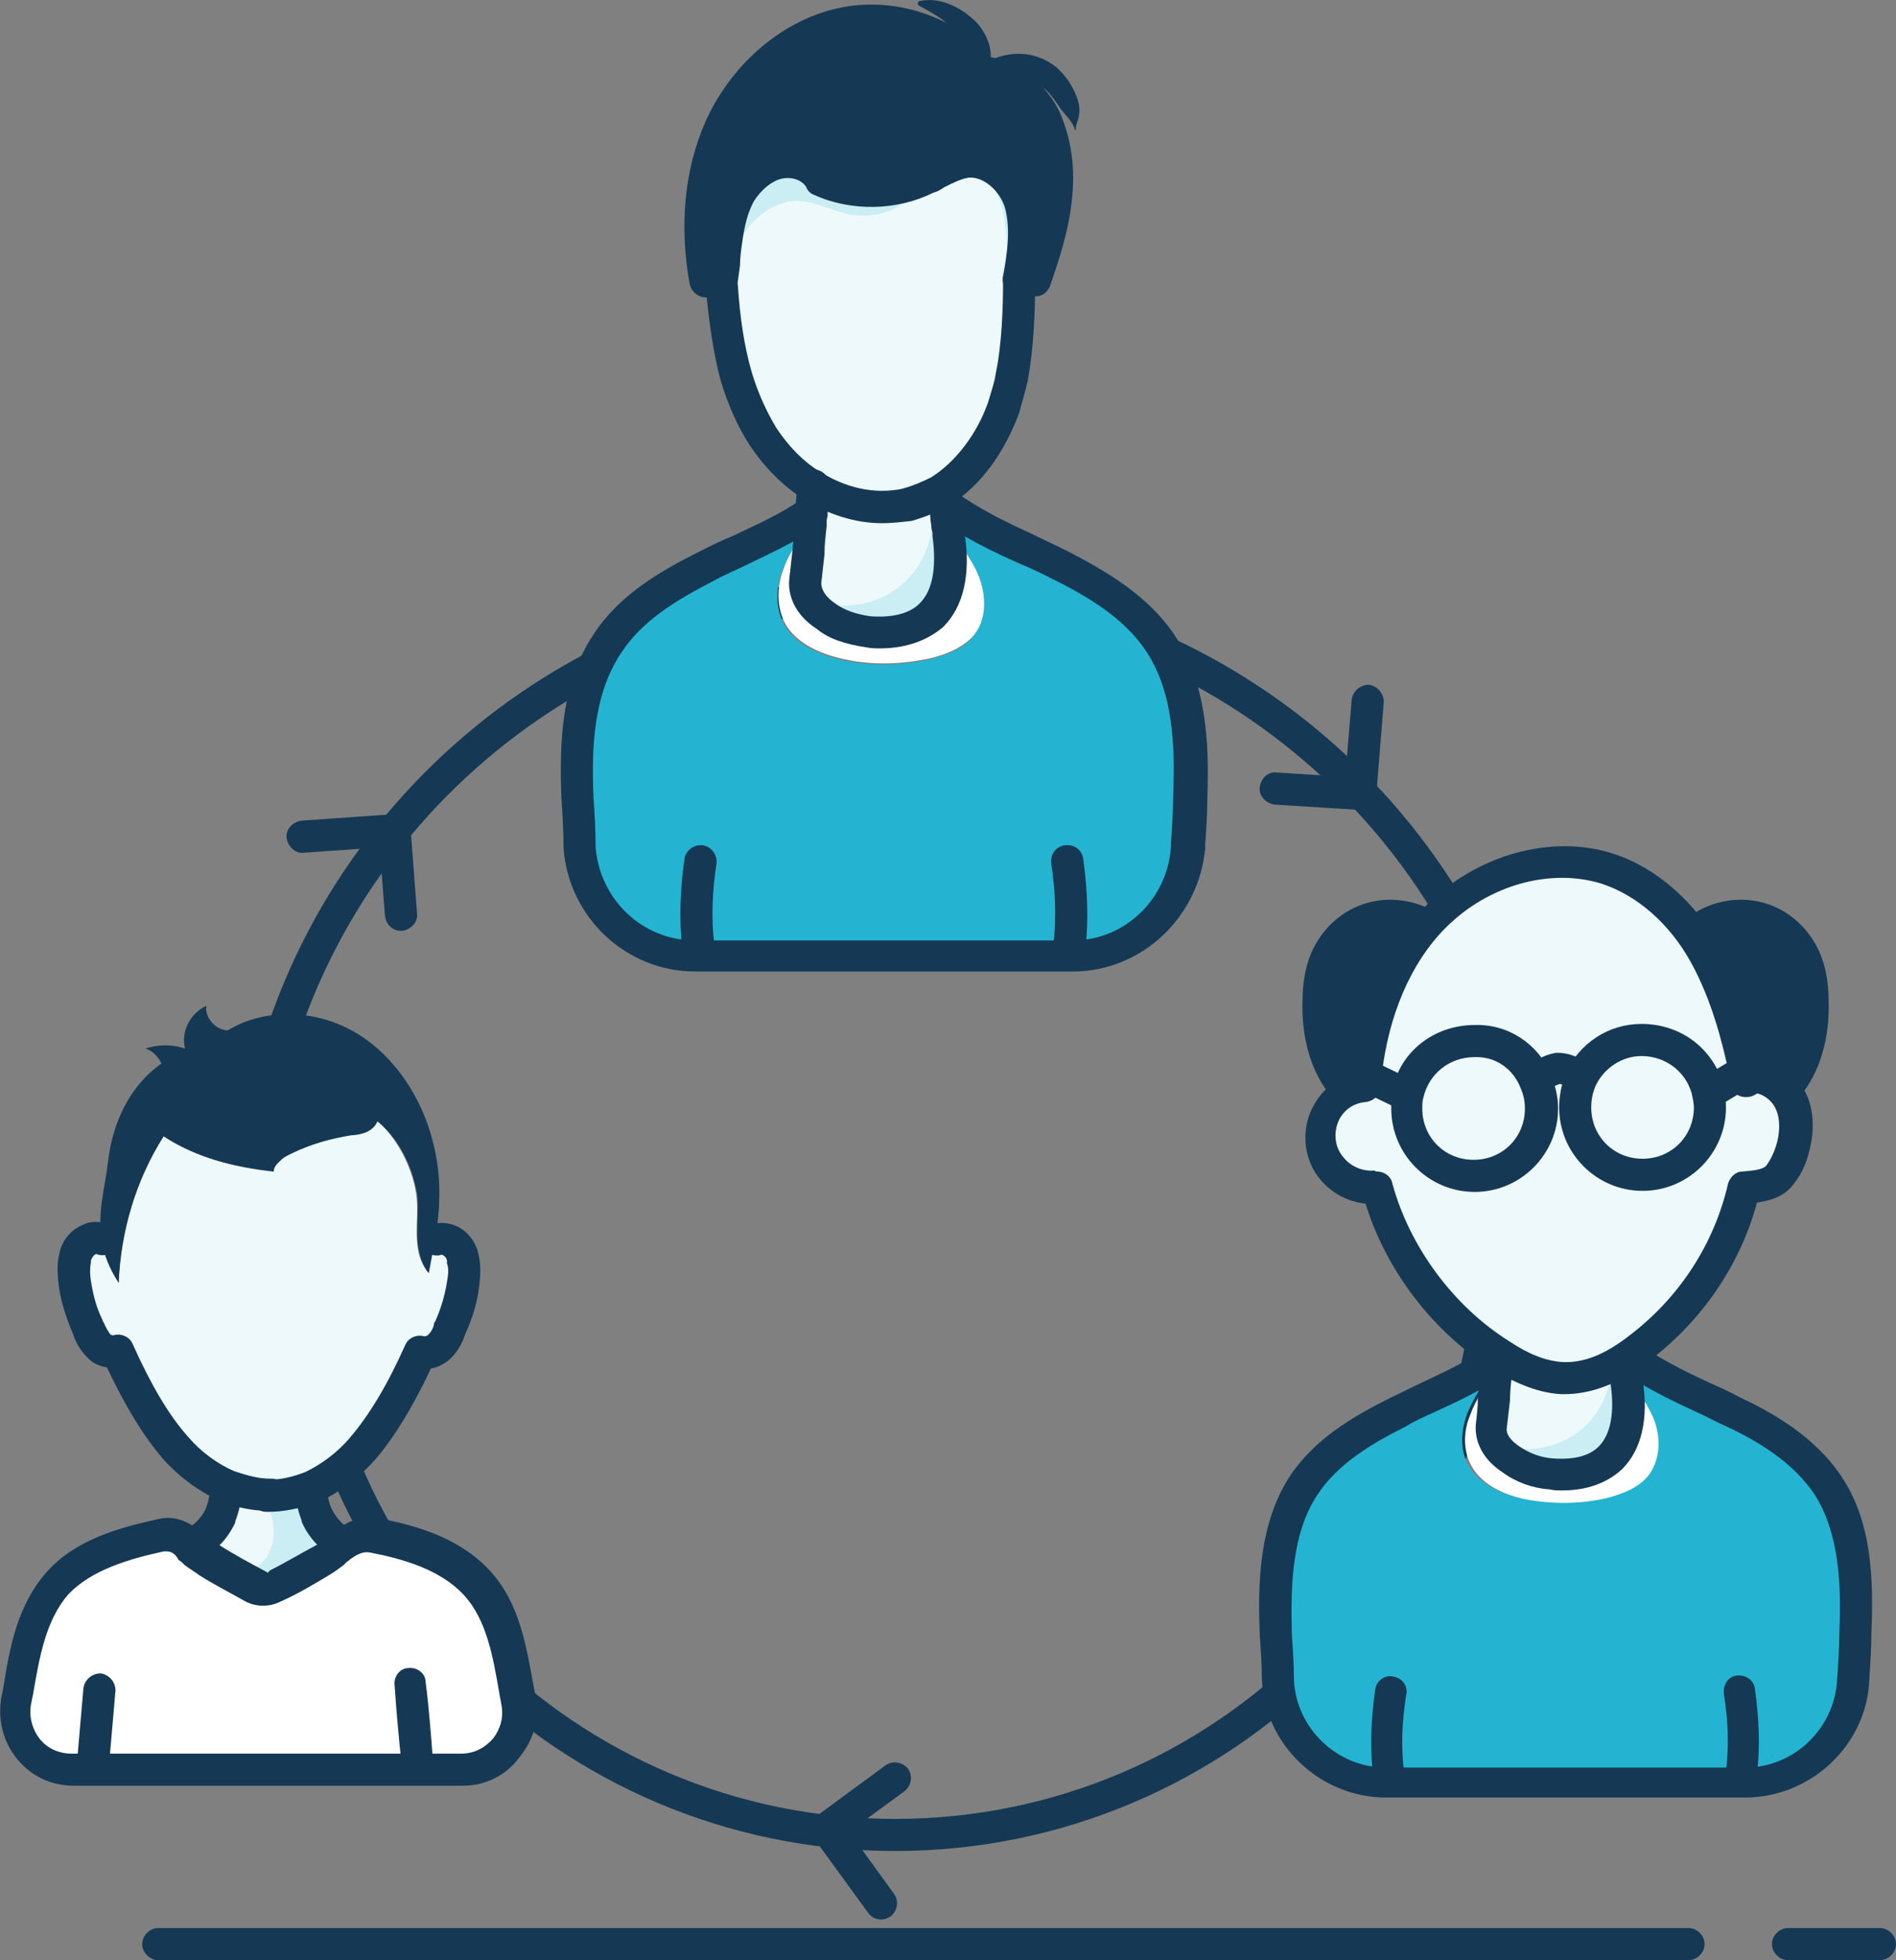 <?xml version="1.0" encoding="utf-8"?>
<!-- Generator: Adobe Illustrator 24.2.3, SVG Export Plug-In . SVG Version: 6.00 Build 0)  -->
<svg version="1.1" id="Layer_1" xmlns="http://www.w3.org/2000/svg" xmlns:xlink="http://www.w3.org/1999/xlink" x="0px" y="0px"
	 viewBox="0 0 177.3 183.2" style="enable-background:new 0 0 177.3 183.2;" xml:space="preserve">
<rect x="0" y="0" width="177.3" height="183.2" fill="#808080" stroke="none"/>
<style type="text/css">
	.st0{fill:#153954;}
	.st1{fill:#EDF9FB;}
	.st2{fill:#CBEDF4;}
	.st3{fill:#FFFFFF;}
	.st4{fill:#24B4D1;}
</style>
<g>
	<g>
		<path class="st0" d="M175.8,183.2h-8.6c-0.8,0-1.5-0.7-1.5-1.5s0.7-1.5,1.5-1.5h8.6c0.8,0,1.5,0.7,1.5,1.5
			S176.6,183.2,175.8,183.2z"/>
	</g>
	<g>
		<path class="st0" d="M157.9,183.2H14.8c-0.8,0-1.5-0.7-1.5-1.5s0.7-1.5,1.5-1.5h143.1c0.8,0,1.5,0.7,1.5,1.5
			S158.7,183.2,157.9,183.2z"/>
	</g>
	<g>
		<path class="st0" d="M83.7,173c-31.5,0-57.2-25.7-57.2-57.2c0-0.8,0.7-1.5,1.5-1.5s1.5,0.7,1.5,1.5c0,29.9,24.3,54.2,54.2,54.2
			c29.9,0,54.2-24.3,54.2-54.2c0-0.8,0.7-1.5,1.5-1.5s1.5,0.7,1.5,1.5C140.9,147.3,115.2,173,83.7,173z"/>
	</g>
	<g>
		<path class="st0" d="M24.5,105.3c-0.1,0-0.2,0-0.3,0c-0.8-0.2-1.3-1-1.2-1.8c5.7-28.7,31.2-49.6,60.7-49.6
			c29.3,0,54.7,20.8,60.6,49.4c0.2,0.8-0.4,1.6-1.2,1.8c-0.8,0.2-1.6-0.4-1.8-1.2c-5.5-27.2-29.8-47-57.6-47
			c-28,0-52.3,19.8-57.7,47.2C25.8,104.8,25.2,105.3,24.5,105.3z"/>
	</g>
	<g>
		<g>
			<path class="st0" d="M21.8,122.3c-0.3,0-0.7-0.1-1-0.3c-0.6-0.5-0.7-1.5-0.2-2.1l6.2-7.5c0.5-0.6,1.5-0.7,2.1-0.2
				c0.6,0.5,0.7,1.5,0.2,2.1l-6.2,7.5C22.6,122.1,22.2,122.3,21.8,122.3z"/>
		</g>
		<g>
			<path class="st0" d="M34.1,122.3c-0.4,0-0.9-0.2-1.2-0.6l-6.1-7.5c-0.5-0.6-0.4-1.6,0.2-2.1c0.6-0.5,1.6-0.4,2.1,0.2l6.1,7.5
				c0.5,0.6,0.4,1.6-0.2,2.1C34.8,122.2,34.4,122.3,34.1,122.3z"/>
		</g>
	</g>
	<g>
		<path class="st1" d="M29.1,139.1c0,0.9,0.2,1.7,0.5,2.5c0.5,1.1,1.3,2,2.3,2.6l0.2,0.3c-0.6,0.4-1.1,0.9-1.8,1.3
			c-1.7,1.1-3.5,2.1-5.3,2.9c-1.8-0.9-3.6-1.8-5.3-2.9c-0.7-0.4-1.3-1-1.9-1.4v-0.1c1.1-0.6,2-1.6,2.6-2.7c0.4-0.8,0.5-1.6,0.5-2.5
			l0.1-0.2c1.3,0.5,2.6,0.8,3.9,0.8c1.4,0,2.7-0.3,3.9-0.8L29.1,139.1z"/>
		<path class="st2" d="M24.6,139.4c0.5,1.2,1,2.5,1,3.8s-0.6,2.7-1.7,3.3s-2.9,0.1-3.2-1.2c1.5,1.5,3.4,2.5,5.5,3
			c1.4-1.7,3.6-2.8,5.7-3.6c-1.4-0.8-2.4-2.3-2.6-3.9c-0.1-0.6-0.2-1.4-0.7-1.6c-0.3-0.1-0.7,0-1,0.1
			C26.4,139.7,25.4,140.1,24.6,139.4z"/>
		<path class="st3" d="M43.3,165.4H6.8c-3.3,0-5.8-3-5.2-6.2c0.7-4,1.2-8.1,3.8-11.1c2.4-2.7,6.1-3.8,9.6-4.5
			c1.2-0.2,2.1,0.2,2.9,0.8c0.6,0.4,1.2,0.9,1.9,1.4c1.7,1.1,3.5,2.1,5.3,2.9c1.8-0.9,3.6-1.8,5.3-2.9c0.6-0.4,1.2-0.9,1.8-1.3
			c0.9-0.7,1.8-1.1,3-0.9c3.4,0.7,7.2,1.8,9.6,4.5c2.7,3,3.1,7.1,3.8,11.1C49.2,162.4,46.6,165.4,43.3,165.4z"/>
		<path class="st1" d="M8.2,115.9c0.4-0.2,0.9-0.2,1.3,0c0.2,1.3,0.7,2.6,1.6,4c0.1-4.8,1.6-9.6,4.2-13.7c3,2,6.6,2.9,10.2,3.2
			c0-0.5,0.3-0.7,0.7-1.1c0.3-0.3,0.8-0.5,1.2-0.7c1.7-0.8,3.5-1.3,5.4-1.6c0.5-0.1,1-0.1,1.4-0.3c0.5-0.2,0.9-0.5,1-1
			c1.9,1.6,3.3,4.3,3.7,6.8c0.4,2.5-0.6,5.2,1.1,7.4c0.2-1.1,0.5-2.1,0.6-3.2c0.4-0.1,0.8-0.1,1.2,0.1c0.7,0.3,1.2,1,1.3,1.8
			c0.2,0.8,0.1,1.6,0,2.3c-0.2,1.4-0.6,2.8-1.2,4.1c-0.2,0.6-0.5,1.2-1,1.7s-1.2,0.7-1.8,0.5c-1.4,3.1-3.2,6.5-5.4,9.1
			c-1.3,1.5-3,2.8-4.8,3.6c-1.3,0.5-2.6,0.8-3.9,0.8c-1.4,0-2.7-0.3-3.9-0.8c-1.8-0.8-3.5-2.1-4.8-3.6c-2.3-2.6-4-5.9-5.4-9.1
			c-0.6,0.2-1.3-0.1-1.8-0.5c-0.5-0.5-0.8-1.1-1-1.7c-0.5-1.3-0.9-2.7-1.2-4.1c-0.1-0.8-0.2-1.6,0-2.3C7,116.9,7.5,116.2,8.2,115.9z
			"/>
		<path class="st0" d="M15.3,106.2c-2.6,4.1-4,8.9-4.2,13.7c-0.9-1.4-1.4-2.7-1.6-4c-0.4-2.6,0.3-4.8,0.6-7.3c0.4-3.6,2-7.1,5-9.2
			c-0.3-0.6-0.8-1.2-1.5-1.4c1.2-0.4,2.5-0.4,3.7,0c-0.4-1.6,0.5-3.3,2-4c-0.2,1.1,0.9,2.3,2,2.3c3.6-2.2,8.5-1.9,12.1,0.3
			c3.6,2.2,6.1,6.1,7.1,10.2c0.8,3.1,0.7,6,0.2,9c-0.2,1-0.4,2.1-0.6,3.2c-1.7-2.2-0.8-5-1.1-7.4c-0.4-2.5-1.7-5.2-3.7-6.8
			c-0.2,0.5-0.6,0.8-1,1c-0.5,0.2-1,0.3-1.4,0.3c-1.9,0.3-3.7,0.8-5.4,1.6c-0.4,0.2-0.9,0.4-1.2,0.7c-0.3,0.3-0.7,0.6-0.7,1.1
			C21.9,109.1,18.4,108.2,15.3,106.2z"/>
		<g>
			<g>
				<path class="st0" d="M25.2,141.2H25c-1.4,0-2.9-0.3-4.4-0.9c-2-0.9-3.9-2.3-5.4-4c-1.8-2.1-3.5-4.9-5.2-8.5
					c-0.7-0.1-1.4-0.4-1.9-1c-0.6-0.6-1-1.3-1.3-2.2c-0.6-1.4-1.1-2.9-1.3-4.4c-0.1-0.9-0.2-1.8,0-2.8c0.2-1.3,1-2.4,2.2-2.9
					c0.7-0.4,1.7-0.4,2.6,0c0.7,0.4,1,1.3,0.7,2c-0.4,0.7-1.3,1-2,0.7c-0.3,0.1-0.4,0.4-0.5,0.6c0,0.1,0,0.1,0,0.2
					c-0.1,0.5-0.1,1.1,0,1.7c0.2,1.3,0.5,2.5,1.1,3.7c0,0.1,0,0.1,0.1,0.2c0.2,0.5,0.4,0.8,0.6,1.1c0.1,0.1,0.2,0.1,0.3,0.1
					c0.7-0.2,1.5,0.1,1.8,0.8c1.7,3.8,3.4,6.7,5.2,8.7c1.2,1.4,2.7,2.5,4.3,3.2c1.2,0.4,2.3,0.7,3.3,0.7h0.2c0.8,0,1.5,0.7,1.5,1.5
					S26,141.2,25.2,141.2z"/>
			</g>
			<g>
				<path class="st0" d="M17.9,145.8c-0.6,0-1.1-0.3-1.3-0.8c-0.4-0.7-0.1-1.6,0.7-2c0.8-0.4,1.5-1.1,1.9-1.9
					c0.3-0.7,0.4-1.3,0.4-1.9c0-0.8,0.7-1.5,1.5-1.5s1.5,0.7,1.5,1.5c0,1-0.2,1.9-0.6,3c0,0,0,0.1,0,0.1c-0.7,1.5-1.8,2.7-3.3,3.4
					C18.3,145.7,18.1,145.8,17.9,145.8z"/>
			</g>
			<g>
				<path class="st0" d="M43.3,166.9H6.9c-2.1,0-4-0.9-5.3-2.5c-1.3-1.6-1.8-3.6-1.5-5.6l0.2-1c0.6-3.8,1.3-7.7,4-10.8
					c2.7-3.1,6.8-4.2,10.4-5c1.8-0.5,3.2,0.5,4,1c0.3,0.2,0.6,0.4,0.9,0.7c0.3,0.3,0.6,0.5,0.9,0.7c1.4,0.9,2.9,1.7,4.4,2.5
					c0.1,0.1,0.2,0.1,0.2,0c0,0,0.1,0,0.1-0.1c1.4-0.7,2.9-1.6,4.4-2.4c0.3-0.2,0.6-0.4,0.9-0.7c0.3-0.2,0.5-0.4,0.8-0.6
					c0.9-0.7,2.2-1.5,4.1-1.2c3.7,0.7,7.7,1.9,10.5,5c2.7,3,3.3,6.9,4,10.7l0.2,1c0.4,2-0.2,4-1.5,5.6
					C47.3,166,45.3,166.9,43.3,166.9z M15.6,145c-0.1,0-0.2,0-0.3,0c-3.2,0.7-6.7,1.7-8.9,4c-2.1,2.4-2.7,5.8-3.3,9.3l-0.2,1
					c-0.2,1.1,0.1,2.3,0.8,3.2c0.7,0.9,1.8,1.4,3,1.4h36.4c1.2,0,2.2-0.5,3-1.4c0.7-0.9,1-2,0.8-3.1l-0.2-1.1
					c-0.6-3.5-1.2-6.9-3.3-9.2c-2.2-2.4-5.7-3.4-8.8-4c-0.6-0.1-1.1,0.1-1.8,0.6c0,0-0.1,0-0.1,0.1c-0.2,0.1-0.4,0.3-0.6,0.5
					c-0.4,0.3-0.8,0.6-1.3,0.9c-1.5,0.9-3,1.8-4.6,2.5c-1,0.5-2.2,0.5-3.2,0c-1.4-0.8-3-1.6-4.4-2.5c-0.4-0.3-0.9-0.6-1.3-0.9
					c-0.2-0.2-0.4-0.4-0.6-0.5C16.4,145.2,16,145,15.6,145z"/>
			</g>
			<g>
				<path class="st0" d="M25.1,141.3h-0.2c-0.8,0-1.5-0.7-1.5-1.5s0.7-1.5,1.5-1.5h0.2c1,0,2.1-0.2,3.4-0.7c1.5-0.7,3-1.8,4.2-3.2
					c1.8-2.1,3.5-4.9,5.2-8.7c0.3-0.7,1.1-1,1.8-0.8c0,0,0.1,0,0.3-0.1c0.3-0.3,0.5-0.6,0.6-1.1c0-0.1,0-0.1,0.1-0.2
					c0.5-1.1,0.9-2.4,1.1-3.7c0.1-0.6,0.2-1.2,0-1.7c0-0.1,0-0.1,0-0.2c0-0.3-0.2-0.5-0.4-0.6c-0.1,0-0.1-0.1-0.2,0
					c-0.8,0.2-1.6-0.3-1.8-1.1c-0.2-0.8,0.3-1.6,1.1-1.8c0.8-0.2,1.5-0.1,2.2,0.2c1.1,0.5,1.9,1.6,2.1,2.9c0.2,1,0.1,1.9,0,2.8
					c-0.2,1.6-0.7,3.1-1.3,4.4c-0.3,0.9-0.7,1.6-1.3,2.2c-0.5,0.5-1.2,0.9-1.9,1c-1.7,3.6-3.4,6.4-5.2,8.5c-1.5,1.7-3.4,3.1-5.3,4
					C28,141,26.5,141.3,25.1,141.3z"/>
			</g>
			<g>
				<path class="st0" d="M31.9,145.7c-0.3,0-0.5-0.1-0.8-0.2c-1.3-0.8-2.3-1.9-2.9-3.3c0,0,0-0.1,0-0.1c-0.4-1.1-0.6-2-0.6-3
					c0-0.8,0.7-1.5,1.5-1.5s1.5,0.7,1.5,1.5c0,0.6,0.1,1.2,0.4,1.9c0.4,0.8,1,1.5,1.7,1.9c0.7,0.4,0.9,1.3,0.5,2.1
					C32.9,145.4,32.4,145.7,31.9,145.7z"/>
			</g>
		</g>
		<g>
			<path class="st0" d="M8.7,166.3c0,0-0.1,0-0.1,0c-0.8-0.1-1.4-0.8-1.4-1.6l0.6-6.9c0.1-0.8,0.8-1.4,1.6-1.4
				c0.8,0.1,1.4,0.8,1.4,1.6l-0.6,6.9C10.1,165.7,9.5,166.3,8.7,166.3z"/>
		</g>
		<g>
			<path class="st0" d="M39.1,166.5c-0.8,0-1.4-0.6-1.5-1.4c-0.2-1.5-0.3-2.7-0.4-3.8c-0.1-1.1-0.2-2.3-0.3-3.8
				c-0.1-0.8,0.5-1.6,1.3-1.6c0.8-0.1,1.6,0.5,1.6,1.3c0.2,1.5,0.3,2.7,0.4,3.8c0.1,1.1,0.2,2.3,0.3,3.8c0.1,0.8-0.5,1.6-1.3,1.6
				C39.2,166.5,39.1,166.5,39.1,166.5z"/>
		</g>
	</g>
	<g>
		<path class="st1" d="M88.4,49.1c0,0.3,0.1,0.5,0.1,0.8c0.4,2.7,0.3,5.7-1.6,7.6c-1.5,1.5-3.8,1.9-5.9,1.6
			c-1.4-0.2-2.8-0.6-3.9-1.4s-2.1-1.9-2-3.3c0.2-1.8,0.4-3.5,0.5-5.3c0-0.4,0.1-0.8,0.1-1.2c0.1-0.8,0.2-1.6,0.2-2.4
			c2.6,1.7,5.7,2.4,8.7,1.8c1.1-0.3,2.2-0.7,3.2-1.3c0,0.4,0.1,0.9,0.2,1.3C88.2,47.8,88.3,48.5,88.4,49.1z"/>
		<path class="st2" d="M87,46.3c0.7,3-0.3,6.3-2.6,8.3c-2.3,2-5.8,2.6-8.6,1.4c1.7,1.2,3.4,2.5,5.5,2.7c2.1,0.3,4.3-0.4,5.7-2
			c1.4-1.7,1.5-4.2,1.5-6.4C88.4,49,88.2,47.2,87,46.3z"/>
		<path class="st1" d="M94.5,35.2c-0.2,1-0.4,1.9-0.8,2.8c-1.1,3.1-3.1,6.1-5.9,7.8c-1,0.6-2,1.1-3.2,1.3c-3,0.7-6.1-0.1-8.7-1.8
			c-1.9-1.2-3.5-2.8-4.6-4.6c-1.1-1.7-1.9-3.6-2.5-5.6c-0.8-2.7-1.2-5.6-1.3-8.4l0,0c0.3-1.4,0.4-2.9,0.5-4.3
			c0.2-1.5,0.5-3.1,1.3-4.5s2-2.5,3.6-2.8c1.5-0.3,3.2,0.2,3.9,1.6c3.1,1.4,6.8,1.3,9.9-0.2c1.2-0.6,2.4-1.5,3.8-1.6
			c2.3-0.2,4.3,1.8,5,4c0.6,2.2,0.2,4.6-0.2,6.9v0.1h-0.1l0,0C95.2,29,95.1,32.2,94.5,35.2z"/>
		<path class="st2" d="M67.4,28.5c0.4-2.2,0.9-4.5,2-6.4s3.3-3.5,5.5-3.3c1.5,0.1,2.9,0.9,4.4,1.2c1.9,0.4,3.9,0,5.5-1.2
			c1.7-1.2,3-3.4,5.1-3.3c2.1,0,3.5,2.3,3.9,4.3S94,24.1,95,26c1.4-3,2.4-6.4,1.9-9.7c-0.3-2.3-1.6-4.9-3.9-5.2
			c-2.8-0.3-4.7,3-7.4,3.9c-4.1,1.4-8.2-3-12.6-2.7c-3.3,0.3-5.8,3.4-6.5,6.6S66.7,25.2,67.4,28.5z"/>
		<path class="st0" d="M66,26.3c-0.9-4.8-0.6-9.9,1.4-14.4s6-8.3,10.8-9.6s10.4,0.3,13.5,4.3c2.6,0.4,5,2.2,6.1,4.5
			c1.1,2.4,1.3,5.1,1,7.7c-0.3,2.5-1.1,5-1.9,7.4c-0.5-0.3-1.1-0.5-1.6-0.3v-0.1c0.4-2.3,0.8-4.6,0.2-6.9c-0.6-2.2-2.7-4.2-5-4
			c-1.4,0.1-2.6,1-3.8,1.6c-3,1.5-6.8,1.6-9.9,0.2c-0.7-1.4-2.4-1.9-3.9-1.6s-2.8,1.5-3.6,2.8c-0.8,1.4-1.1,2.9-1.3,4.5
			c-0.2,1.4-0.3,2.9-0.5,4.3h-0.2C67.1,26.3,66.6,26.2,66,26.3L66,26.3z"/>
		<path class="st3" d="M91.6,53.7c0.7,1.8,0.8,3.9-0.3,5.4c-1,1.3-2.6,2-4.2,2.4c-2.7,0.6-5.5,0.7-8.2,0.1c-2.3-0.5-4.8-1.6-5.7-3.8
			c-0.6-1.5-0.5-3.2,0.1-4.7c0.5-1.5,1.5-2.8,2.4-4.1h0.2c-0.2,1.8-0.3,3.5-0.5,5.3c-0.1,1.4,0.8,2.5,2,3.3c1.1,0.8,2.5,1.2,3.9,1.4
			c2.1,0.2,4.4-0.1,5.9-1.6c1.9-1.9,2-4.9,1.6-7.6c0-0.3-0.1-0.5-0.1-0.8C89.6,50.5,90.9,52,91.6,53.7z"/>
		<path class="st4" d="M100.1,89.3H65.2c-5.8,0-10.6-4.6-10.9-10.4c-0.1-1.5-0.2-2.9-0.2-4.4c-0.2-5,0-10.3,2.8-14.4
			c2.2-3.3,5.8-5.5,9.4-7.3c3.2-1.6,6.6-2.9,9.6-4.9c0,0.4-0.1,0.8-0.1,1.2h-0.2c-0.9,1.3-1.8,2.6-2.4,4.1s-0.7,3.2-0.1,4.7
			c0.9,2.2,3.4,3.3,5.7,3.8c2.7,0.6,5.6,0.5,8.2-0.1c1.6-0.4,3.3-1,4.2-2.4c1.1-1.5,1-3.7,0.3-5.4s-1.9-3.2-3.2-4.6
			c-0.1-0.6-0.2-1.3-0.3-1.9h0.3c3.2,2.4,7,3.9,10.6,5.6c3.6,1.8,7.2,3.9,9.4,7.3c2.7,4.2,3,9.4,2.8,14.4c-0.1,1.5-0.2,2.9-0.2,4.4
			C110.7,84.7,105.9,89.3,100.1,89.3z"/>
		<g>
			<g>
				<path class="st0" d="M82.5,48.9c-2.5,0-5.1-0.8-7.4-2.3c-1.8-1.1-3.6-2.9-5-5c-1.1-1.7-2-3.7-2.7-6c-0.7-2.6-1.1-5.5-1.4-8.7
					c-0.1-0.8,0.6-1.5,1.4-1.6c0.8-0.1,1.5,0.6,1.6,1.4c0.2,3,0.6,5.7,1.3,8.1c0.6,2,1.4,3.7,2.3,5.2c1.2,1.8,2.6,3.2,4.1,4.1
					c2.4,1.5,5,2.1,7.6,1.6c1.1-0.3,2-0.7,2.8-1.1c2.2-1.4,4.2-3.9,5.3-7c0.3-1,0.6-1.9,0.7-2.6c0.6-2.9,0.7-6.2,0.7-9
					c0-0.8,0.7-1.5,1.5-1.5s1.5,0.7,1.5,1.5c0,2.9-0.1,6.4-0.7,9.6c-0.2,0.9-0.5,1.9-0.8,3c-1.4,3.8-3.7,6.9-6.5,8.6
					c-1,0.6-2.2,1.1-3.6,1.5c0,0-0.1,0-0.1,0C84.2,48.8,83.4,48.9,82.5,48.9z"/>
			</g>
			<g>
				<path class="st0" d="M82.3,60.6c-0.4,0-0.8,0-1.3-0.1c-2-0.3-3.5-0.8-4.6-1.7c-2.3-1.5-2.7-3.4-2.6-4.6c0.1-0.9,0.2-1.8,0.3-2.7
					c0.1-0.9,0.1-1.7,0.2-2.6c0-0.2,0-0.5,0.1-0.7c0-0.1,0-0.3,0-0.4c0-0.9,0.1-1.8,0.2-2.6c0.1-0.8,0.9-1.4,1.7-1.3
					c0.8,0.1,1.4,0.9,1.3,1.7c-0.1,0.8-0.2,1.5-0.2,2.2c0,0.3,0,0.5-0.1,0.8c0,0.1,0,0.3,0,0.4c0,0.1,0,0.1,0,0.2
					c-0.1,0.9-0.2,1.7-0.2,2.6c-0.1,0.9-0.2,1.8-0.3,2.7c0,0.6,0.4,1.3,1.3,1.9c0.8,0.6,1.9,1,3.3,1.2c1.4,0.1,3.4,0,4.6-1.2
					c1.2-1.2,1.6-3.3,1.2-6.3c0-0.1,0-0.1,0-0.2c0,0,0-0.1,0-0.1c0-0.1-0.1-0.3-0.1-0.5c0-0.3-0.1-0.6-0.1-0.9
					c0-0.3-0.1-0.6-0.1-0.9c-0.1-0.2-0.1-0.5-0.1-0.8c0-0.2,0-0.3-0.1-0.5c-0.2-0.8,0.3-1.6,1.1-1.8c0.8-0.2,1.6,0.3,1.8,1.1
					c0.1,0.3,0.1,0.6,0.1,0.9c0,0.2,0,0.3,0.1,0.5c0,0,0,0.1,0,0.1c0.1,0.3,0.1,0.6,0.2,1c0,0.3,0.1,0.6,0.1,0.9c0,0.1,0,0.2,0,0.2
					c0,0,0,0.1,0,0.1c0,0.1,0.1,0.3,0.1,0.6c0.6,3.9-0.1,6.9-2,8.8C86.8,59.8,84.8,60.6,82.3,60.6z"/>
			</g>
			<g>
				<path class="st0" d="M100.3,90.8H65c-6.4,0-11.8-5-12.3-11.5c0,0,0-0.1,0-0.1c0-1.5-0.1-3-0.2-4.6c-0.2-5.3,0-10.8,3-15.3
					c2.4-3.7,6.2-5.9,10-7.8c1-0.5,2-1,3-1.4c2.3-1.1,4.4-2,6.4-3.4c0.7-0.5,1.6-0.3,2.1,0.4c0.5,0.7,0.3,1.6-0.4,2.1
					c-2.2,1.4-4.5,2.5-6.8,3.6c-1,0.5-2,0.9-2.9,1.4c-3.9,2-6.9,3.9-8.8,6.8c-2.6,3.9-2.8,8.8-2.6,13.5c0.1,1.5,0.2,3.1,0.2,4.7
					c0.4,4.9,4.4,8.7,9.3,8.7h35.3c4.9,0,8.9-3.9,9.2-8.8l0-0.3c0.1-1.5,0.2-2.9,0.2-4.3c0.2-4.9,0-9.8-2.5-13.6
					c-2.1-3.2-5.6-5.2-8.8-6.8c-1-0.5-2-1-3-1.4c-2.7-1.2-5.4-2.5-7.8-4.3c-0.7-0.5-0.8-1.4-0.3-2.1c0.5-0.7,1.4-0.8,2.1-0.3
					c2.2,1.6,4.7,2.8,7.3,4c1,0.5,2.1,1,3.1,1.5c3.5,1.8,7.5,4.1,10,7.8c3,4.5,3.3,10,3.1,15.3c0,1.5-0.1,2.9-0.2,4.4l0,0.3
					C112.1,85.7,106.8,90.8,100.3,90.8z M55.7,79.2L55.7,79.2L55.7,79.2z"/>
			</g>
			<g>
				<path class="st0" d="M65.3,90c-0.8,0-1.4-0.6-1.5-1.3c-0.3-2.7-0.2-5.5,0.2-8.4c0.1-0.8,0.9-1.4,1.7-1.3
					c0.8,0.1,1.4,0.9,1.3,1.7c-0.4,2.6-0.5,5.2-0.2,7.6c0.1,0.8-0.5,1.6-1.3,1.7C65.4,90,65.3,90,65.3,90z"/>
			</g>
			<g>
				<path class="st0" d="M100,90c-0.1,0-0.1,0-0.2,0c-0.8-0.1-1.4-0.8-1.3-1.7c0.3-2.5,0.2-5-0.2-7.6c-0.1-0.8,0.4-1.6,1.3-1.7
					c0.8-0.1,1.6,0.4,1.7,1.3c0.4,2.9,0.5,5.7,0.2,8.4C101.4,89.4,100.7,90,100,90z"/>
			</g>
			<g>
				<path class="st0" d="M66,27.8c-0.7,0-1.3-0.5-1.5-1.2c-1-5.5-0.5-10.8,1.5-15.3c2.3-5.1,6.8-9.1,11.8-10.4
					c5.3-1.4,11.3,0.4,14.7,4.4c2.8,0.6,5.4,2.6,6.6,5.2c1.1,2.5,1.5,5.3,1.1,8.5c-0.3,2.6-1.1,5.1-2,7.7c-0.3,0.8-1.1,1.2-1.9,0.9
					c-0.8-0.3-1.2-1.1-0.9-1.9c0.8-2.4,1.6-4.8,1.8-7.1c0.3-2.6,0-5-0.9-6.9c-0.9-1.8-2.9-3.3-5-3.6c-0.4-0.1-0.7-0.3-1-0.6
					c-2.6-3.4-7.5-5-11.9-3.8c-4.2,1.1-7.9,4.5-9.8,8.8c-1.8,4-2.2,8.6-1.3,13.5c0.2,0.8-0.4,1.6-1.2,1.8
					C66.2,27.8,66.1,27.8,66,27.8z"/>
			</g>
			<g>
				<path class="st0" d="M67.5,28.2c-0.1,0-0.1,0-0.2,0c-0.8-0.1-1.4-0.9-1.3-1.7c0.1-0.7,0.2-1.4,0.2-2.1c0.1-0.7,0.2-1.5,0.3-2.2
					c0.2-1.6,0.5-3.4,1.5-5c1.2-1.9,2.8-3.2,4.6-3.5c2.1-0.4,4.2,0.3,5.2,1.9c2.6,1,5.7,0.9,8.2-0.3c0.3-0.1,0.6-0.3,0.8-0.4
					c1-0.6,2.1-1.2,3.5-1.3c3.2-0.3,5.8,2.4,6.6,5.1c0.7,2.6,0.3,5.1-0.2,7.6c-0.1,0.8-0.9,1.4-1.7,1.2c-0.8-0.1-1.4-0.9-1.2-1.7
					c0.4-2.2,0.7-4.3,0.2-6.3c-0.4-1.5-1.9-3-3.4-2.9c-0.7,0.1-1.5,0.5-2.3,0.9c-0.3,0.2-0.6,0.4-1,0.5c-3.4,1.7-7.7,1.8-11.2,0.2
					c-0.3-0.1-0.6-0.4-0.7-0.7c-0.4-0.7-1.4-1-2.3-0.8c-0.9,0.2-1.9,1-2.6,2.1c-0.6,1.1-0.9,2.4-1.1,3.9c-0.1,0.7-0.2,1.4-0.2,2.1
					c-0.1,0.7-0.2,1.5-0.3,2.2C68.9,27.7,68.2,28.2,67.5,28.2z"/>
			</g>
		</g>
		<g>
			<g>
				<path class="st0" d="M92.8,7c1.7-0.3,3.8,0.3,5.1,1.5c0.5,0.5,0.9,1.1,1.3,1.7c0.4,0.5,1.2,1.3,1.3,1.9c0,0.1,0.1,0.1,0.1,0
					c0-0.6,0.3-0.9,0.3-1.4c0.1-0.5,0-1.1-0.2-1.6C100.3,8,99.6,7,98.8,6.3c-2-1.6-4.4-1.6-6.6-0.5C91.4,6.1,92,7.2,92.8,7L92.8,7z"
					/>
			</g>
		</g>
		<g>
			<g>
				<path class="st0" d="M87,8.1c-0.3,0.4-0.5,0.7-0.6,1.2c-0.1,0.4-0.2,0.8,0,1.2c0.1,0.1,0.3,0.1,0.3,0c0.2-0.2,0.3-0.6,0.5-0.9
					c0.2-0.4,0.3-0.7,0.5-1C87.9,8.2,87.4,7.7,87,8.1L87,8.1z"/>
			</g>
		</g>
		<g>
			<g>
				<path class="st0" d="M92.2,6.6c1.1-1.4,0-3.8-1.2-4.8c-1.3-1.2-3.2-2.1-5-1.7c-0.2,0-0.2,0.3-0.1,0.4c1.4,0.8,2.7,1.4,3.6,2.8
					c0.7,1,1.3,2.5,2.3,3.3C92,6.7,92.1,6.7,92.2,6.6L92.2,6.6z"/>
			</g>
		</g>
	</g>
	<g>
		<g>
			<path class="st1" d="M151.9,128.3c0,0.2,0.1,0.5,0.1,0.7c0.4,2.5,0.3,5.4-1.5,7.2c-1.4,1.4-3.6,1.8-5.6,1.5
				c-1.3-0.1-2.6-0.5-3.7-1.3c-1.1-0.8-2-1.8-1.9-3.1c0.2-1.7,0.3-3.4,0.5-5.1c0-0.4,0.1-0.8,0.1-1.1c0.1-0.8,0.2-1.6,0.2-2.3
				c2.5,1.6,5.4,2.3,8.2,1.7c1.1-0.2,2.1-0.7,3-1.3c0,0.4,0.1,0.8,0.2,1.3C151.7,127,151.8,127.7,151.9,128.3z"/>
			<path class="st2" d="M150.5,125.6c0.7,2.8-0.3,6-2.5,7.9s-5.5,2.5-8.2,1.4c1.6,1.2,3.2,2.4,5.2,2.6c2,0.3,4.1-0.3,5.4-1.9
				c1.3-1.6,1.4-4,1.4-6.1C151.9,128.2,151.7,126.4,150.5,125.6z"/>
			<path class="st3" d="M154.9,132.6c0.7,1.7,0.7,3.7-0.3,5.2c-0.9,1.3-2.5,1.9-4,2.3c-2.6,0.6-5.3,0.6-7.8,0.1
				c-2.2-0.5-4.5-1.5-5.4-3.6c-0.6-1.4-0.5-3,0.1-4.4c0.5-1.4,1.4-2.7,2.3-3.9h0.2c-0.2,1.7-0.3,3.4-0.5,5.1
				c-0.1,1.3,0.8,2.4,1.9,3.1c1.1,0.8,2.4,1.2,3.7,1.3c2,0.2,4.2-0.1,5.6-1.5c1.8-1.8,1.9-4.7,1.5-7.2c0-0.2-0.1-0.5-0.1-0.7
				C153,129.6,154.2,131,154.9,132.6z"/>
			<path class="st4" d="M162.9,166.5h-33.1c-5.6,0-10.1-4.4-10.4-9.9c-0.1-1.4-0.2-2.8-0.2-4.2c-0.2-4.7,0-9.8,2.6-13.7
				c2.1-3.2,5.5-5.3,8.9-6.9c3.1-1.5,6.3-2.8,9.1-4.7c0,0.4-0.1,0.8-0.1,1.1h-0.2c-0.9,1.2-1.7,2.5-2.3,3.9c-0.5,1.4-0.7,3-0.1,4.4
				c0.9,2.1,3.2,3.1,5.4,3.6c2.6,0.5,5.3,0.5,7.8-0.1c1.5-0.4,3.1-1,4-2.3c1-1.5,1-3.5,0.3-5.2c-0.7-1.6-1.8-3-3-4.4
				c-0.1-0.6-0.2-1.2-0.3-1.8h0.3c3.1,2.3,6.7,3.7,10.1,5.4c3.4,1.7,6.8,3.7,8.9,6.9c2.6,3.9,2.8,9,2.6,13.7
				c-0.1,1.4-0.2,2.8-0.2,4.2C173.1,162.1,168.5,166.5,162.9,166.5z"/>
			<g>
				<path class="st0" d="M146.1,139.3c-0.4,0-0.8,0-1.2-0.1c-1.6-0.1-3.2-0.7-4.4-1.6c-1.7-1.1-2.6-2.7-2.5-4.4
					c0.1-0.9,0.2-1.7,0.2-2.6c0.1-0.8,0.2-1.7,0.2-2.5c0-0.2,0-0.4,0.1-0.6c0-0.1,0-0.3,0-0.4c0-0.8,0.1-1.7,0.2-2.5
					c0.1-0.8,0.9-1.4,1.7-1.3c0.8,0.1,1.4,0.9,1.3,1.7c-0.1,0.7-0.2,1.5-0.2,2.1c0,0.3,0,0.6-0.1,0.8c0,0.1,0,0.2,0,0.3
					c0,0.1,0,0.1,0,0.2c-0.1,0.8-0.2,1.7-0.2,2.5c-0.1,0.9-0.2,1.7-0.3,2.6c-0.1,0.8,0.9,1.5,1.2,1.7c0.9,0.6,1.9,1,3,1.1
					c1.2,0.1,3.2,0.1,4.4-1.1c1.4-1.4,1.4-4,1.1-5.9c0-0.1,0-0.2,0-0.2l0-0.1c0-0.2-0.1-0.3-0.1-0.5l-0.3-1.7
					c-0.1-0.3-0.1-0.5-0.1-0.8c0-0.2,0-0.3-0.1-0.5c-0.2-0.8,0.4-1.6,1.2-1.8c0.8-0.2,1.6,0.4,1.8,1.2c0.1,0.3,0.1,0.5,0.1,0.8
					c0,0.2,0,0.3,0.1,0.5c0,0,0,0.1,0,0.1l0.3,1.8c0,0.1,0,0.2,0,0.2l0,0.1c0,0.2,0.1,0.3,0.1,0.5c0.6,3.7-0.1,6.6-1.9,8.4
					C150.3,138.6,148.4,139.3,146.1,139.3z"/>
			</g>
			<g>
				<path class="st0" d="M163.2,168h-33.6c-6.2,0-11.4-5-11.6-11.1c0-1.4-0.1-2.7-0.2-4.1l0-0.2c-0.2-4.8,0-10.3,2.8-14.6
					c2.3-3.5,5.9-5.6,9.5-7.4c0.9-0.4,1.8-0.9,2.7-1.3c2.1-1,4.3-2,6.2-3.3c0.7-0.5,1.6-0.3,2.1,0.4c0.5,0.7,0.3,1.6-0.4,2.1
					c-2.1,1.4-4.4,2.5-6.6,3.5c-0.9,0.4-1.8,0.8-2.6,1.3c-3.2,1.6-6.4,3.5-8.3,6.4c-2.4,3.6-2.5,8.5-2.4,12.8l0,0.2
					c0.1,1.4,0.2,2.8,0.2,4.3c0.2,4.5,4,8.2,8.6,8.2h33.6c4.6,0,8.4-3.7,8.6-8.3c0.1-1.5,0.2-3,0.2-4.3c0.2-4.4,0-9.3-2.3-12.9
					c-1.6-2.4-4.2-4.5-8.3-6.4c-0.9-0.4-1.8-0.9-2.7-1.3c-2.6-1.2-5.3-2.5-7.7-4.3c-0.7-0.5-0.8-1.4-0.3-2.1
					c0.5-0.7,1.4-0.8,2.1-0.3c2.2,1.6,4.6,2.8,7.2,4c0.9,0.4,1.8,0.8,2.7,1.3c2.8,1.3,7,3.6,9.5,7.4c2.9,4.3,3,9.8,2.8,14.6
					c0,1.4-0.1,2.9-0.2,4.4C174.6,163,169.4,168,163.2,168z"/>
			</g>
			<g>
				<g id="XMLID_5_">
					<g>
						<path class="st1" d="M163.3,100.1h-0.1l-3,1.8h-0.5c-0.7-2.7-3.2-4.7-6.1-4.7c-2.6,0-4.8,1.5-5.7,3.7l-0.3-0.1
							c-0.5-0.5-1.2-0.8-1.9-0.8s-1.4,0.4-1.8,1l-0.2,0.1c-1-2.3-3.2-3.8-5.8-3.8c-3,0-5.6,2.2-6.2,5h-0.3l-3.1-1.5h-0.4
							c0.5-5.5,2.5-11,6.4-14.9c4.1-4.2,10.5-6.3,16.1-4.5c3.9,1.3,7.1,4.4,9.1,8C161.4,92.6,162.5,96.4,163.3,100.1z"/>
						<path class="st1" d="M159.7,101.9c0.1,0.5,0.2,1,0.2,1.6c0,3.5-2.8,6.3-6.3,6.3s-6.3-2.8-6.3-6.3c0-0.9,0.2-1.8,0.5-2.6
							c1-2.2,3.2-3.7,5.7-3.7C156.6,97.2,159,99.2,159.7,101.9z"/>
						<path class="st1" d="M143.7,101.1c0.3,0.8,0.5,1.6,0.5,2.5c0,3.5-2.8,6.3-6.3,6.3s-6.3-2.8-6.3-6.3c0-0.4,0-0.9,0.1-1.3
							c0.6-2.9,3.1-5,6.2-5C140.5,97.2,142.7,98.8,143.7,101.1z"/>
						<path class="st1" d="M131.6,103.5c0,3.5,2.8,6.3,6.3,6.3s6.3-2.8,6.3-6.3c0-0.9-0.2-1.7-0.5-2.5l0.2-0.1
							c0.4-0.6,1.1-0.9,1.8-1c0.7,0,1.4,0.3,1.9,0.8l0.3,0.1c-0.4,0.8-0.5,1.7-0.5,2.6c0,3.5,2.8,6.3,6.3,6.3s6.3-2.8,6.3-6.3
							c0-0.5-0.1-1.1-0.2-1.6h0.5l3-1.8h0.1c0.1,0.3,0.1,0.6,0.2,0.9c1.1-0.9,2.9,0.1,3.7,1.3c0.8,1.2,0.9,2.7,0.7,4.1
							c-0.2,1.2-0.6,2.4-1.4,3.4c-0.8,1-2.1,1.1-3.4,1.2c-1.4,5.9-4.9,11.3-9.8,15c-2.1,1.6-4.6,2.9-7.3,2.8c-2-0.1-3.9-1-5.6-2.1
							c-5.5-3.5-9.9-9.3-11.6-15.7c-1.7,0.2-3.4-0.6-4.4-2s-1.1-3.3-0.4-4.8c0.7-1.5,2.1-2.5,3.8-2.6c0-0.3,0.1-0.7,0.1-1h0.4
							l3.1,1.5h0.3C131.7,102.7,131.6,103.1,131.6,103.5z"/>
					</g>
					<g>
						<g>
							<path class="st0" d="M146.3,130.3c-0.1,0-0.2,0-0.3,0c-2-0.1-4.1-0.9-6.4-2.3c-5.6-3.5-10-9.3-11.9-15.5
								c-1.8-0.2-3.4-1.1-4.5-2.6c-1.3-1.8-1.5-4.3-0.5-6.3c0.8-1.6,2.1-2.8,3.8-3.2c0.6-6.3,3-11.9,6.8-15.7
								c4.7-4.8,11.8-6.8,17.6-4.9c4,1.3,7.6,4.5,10,8.7c2.1,3.7,3.2,7.7,3.8,10.7c0.1,0,0.3,0,0.4,0c1.3,0.2,2.6,1.1,3.4,2.3
								c0.9,1.4,1.2,3.1,0.9,5.1c-0.3,1.7-0.8,3-1.7,4.1c-0.9,1.2-2.2,1.5-3.4,1.7c-1.6,5.9-5.2,11.1-10.1,14.8
								C151.5,129.3,148.8,130.3,146.3,130.3z M128.8,109.5c0.7,0,1.3,0.5,1.4,1.1c1.6,5.9,5.7,11.5,11,14.8
								c1.8,1.2,3.4,1.8,4.9,1.9c2,0.1,4-0.7,6.3-2.5c4.6-3.5,7.9-8.5,9.2-14.2c0.2-0.6,0.7-1.1,1.3-1.1c1.2-0.1,2-0.2,2.3-0.6
								c0.5-0.7,0.9-1.6,1.1-2.7c0.2-1.3,0-2.3-0.5-3c-0.5-0.7-1.3-1-1.5-1c-0.4,0.3-0.9,0.4-1.4,0.3c-0.5-0.1-0.9-0.5-1-1
								c-0.1-0.2-0.1-0.4-0.2-0.7c0-0.1,0-0.1,0-0.2c0-0.1,0-0.1,0-0.2c-0.6-2.8-1.6-6.9-3.6-10.5c-2-3.6-5-6.2-8.3-7.3
								c-4.8-1.5-10.6,0.1-14.6,4.1c-3.3,3.3-5.4,8.3-6,13.9c0,0.2,0,0.4-0.1,0.6c0,0.1,0,0.2,0,0.3c0,0.8-0.6,1.4-1.4,1.5
								c-1.1,0.1-2,0.7-2.5,1.7c-0.5,1.1-0.4,2.4,0.3,3.3c0.7,1,1.9,1.5,3,1.4C128.7,109.5,128.7,109.5,128.8,109.5z"/>
						</g>
						<g>
							<path class="st0" d="M137.9,111.4c-4.3,0-7.8-3.5-7.8-7.8c0-0.5,0-1.1,0.1-1.7c0.7-3.6,3.9-6.1,7.7-6.1
								c3.1-0.1,5.9,1.7,7.2,4.7c0,0,0,0,0,0.1c0.4,1.1,0.6,2,0.6,3C145.7,107.9,142.2,111.4,137.9,111.4z M138.1,98.8
								c-0.1,0-0.1,0-0.2,0c-2.4,0-4.3,1.6-4.8,3.8c-0.1,0.3-0.1,0.7-0.1,1c0,2.7,2.1,4.8,4.8,4.8c2.7,0,4.8-2.1,4.8-4.8
								c0-0.6-0.1-1.2-0.4-1.9C141.5,99.9,139.9,98.8,138.1,98.8z"/>
						</g>
						<g>
							<path class="st0" d="M153.6,111.3c-4.3,0-7.8-3.5-7.8-7.8c0-1,0.2-2.1,0.6-3.1c0,0,0-0.1,0-0.1c1.3-2.8,4-4.6,7.1-4.6
								c3.7,0,6.7,2.3,7.7,5.8c0,0,0,0.1,0,0.1l-1.5,0.3l1.5-0.3c0.1,0.5,0.2,1.1,0.2,1.9C161.4,107.8,157.9,111.3,153.6,111.3z
								 M149.2,101.5c-0.3,0.7-0.4,1.4-0.4,2c0,2.7,2.1,4.8,4.8,4.8c2.7,0,4.8-2.1,4.8-4.8c0-0.4-0.1-0.8-0.2-1.3
								c-0.6-2.1-2.5-3.5-4.7-3.5C151.7,98.7,150,99.8,149.2,101.5z"/>
						</g>
						<g>
							<path class="st0" d="M131.4,103.7c-0.2,0-0.4,0-0.7-0.1l-3.1-1.5c-0.7-0.4-1.1-1.3-0.7-2s1.3-1.1,2-0.7l3.1,1.5
								c0.7,0.4,1.1,1.3,0.7,2C132.5,103.4,131.9,103.7,131.4,103.7z"/>
						</g>
						<g>
							<path class="st0" d="M160.2,103.4c-0.5,0-1-0.3-1.3-0.7c-0.4-0.7-0.2-1.6,0.5-2.1l3-1.8c0.7-0.4,1.6-0.2,2.1,0.5
								c0.4,0.7,0.2,1.6-0.5,2.1l-3,1.8C160.7,103.3,160.5,103.4,160.2,103.4z"/>
						</g>
						<g>
							<path class="st0" d="M143.9,102.5c-0.3,0-0.6-0.1-0.8-0.3c-0.7-0.5-0.9-1.4-0.4-2.1c0.6-0.9,1.6-1.5,2.8-1.7
								c0.1,0,0.1,0,0.2,0c1.1,0,2.2,0.5,3,1.2c0.6,0.6,0.6,1.5,0,2.1s-1.5,0.6-2.1,0c-0.2-0.2-0.5-0.3-0.7-0.4
								c-0.3,0.1-0.6,0.2-0.6,0.3C144.8,102.3,144.4,102.5,143.9,102.5z"/>
						</g>
					</g>
				</g>
				<path class="st0" d="M134.6,85.5c-1.9-1.3-4.3-1.7-6.4-1.2c-2.2,0.5-4.1,2-5.2,4c-0.9,1.6-1.2,3.5-1.2,5.3
					c-0.1,3.2,0.7,6.6,2.8,9c0.1-0.5,0.8-0.8,1.3-0.9s1.2-0.2,1.5-0.7c0.3-0.3,0.3-0.7,0.4-1.1C129,94.6,131.1,89.7,134.6,85.5z"/>
				<path class="st0" d="M158.2,85.5c1.9-1.3,4.3-1.7,6.4-1.2c2.2,0.5,4.1,2,5.2,4c0.9,1.6,1.2,3.5,1.2,5.3c0.1,3.2-0.7,6.6-2.8,9
					c-0.1-0.5-0.8-0.8-1.3-0.9s-1.2-0.2-1.5-0.7c-0.3-0.3-2.1-0.5-2.2-0.9C162.1,94.8,161.7,89.7,158.2,85.5z"/>
			</g>
		</g>
		<g>
			<path class="st0" d="M129.9,167.2c-0.7,0-1.4-0.6-1.5-1.3c-0.3-2.5-0.2-5.2,0.2-8c0.1-0.8,0.9-1.4,1.7-1.2
				c0.8,0.1,1.4,0.9,1.2,1.7c-0.4,2.5-0.5,4.9-0.2,7.2c0.1,0.8-0.5,1.6-1.3,1.7C130,167.2,129.9,167.2,129.9,167.2z"/>
		</g>
		<g>
			<path class="st0" d="M162.9,167.2c-0.1,0-0.1,0-0.2,0c-0.8-0.1-1.4-0.8-1.3-1.7c0.3-2.3,0.2-4.7-0.2-7.2
				c-0.1-0.8,0.4-1.6,1.2-1.7c0.8-0.1,1.6,0.4,1.7,1.2c0.4,2.8,0.5,5.5,0.2,8C164.3,166.6,163.6,167.2,162.9,167.2z"/>
		</g>
	</g>
	<g>
		<path class="st0" d="M37.5,87c-0.8,0-1.4-0.6-1.5-1.4l-0.5-6.4l-7.1,0.5c-0.8,0.1-1.5-0.6-1.6-1.4s0.6-1.5,1.4-1.6l8.6-0.6
			c0.8-0.1,1.5,0.6,1.6,1.4l0.6,7.9c0.1,0.8-0.6,1.5-1.4,1.6C37.6,87,37.5,87,37.5,87z"/>
	</g>
	<g>
		<path class="st0" d="M127.2,75.7C127.2,75.7,127.1,75.7,127.2,75.7l-8-0.5c-0.8-0.1-1.5-0.8-1.4-1.6c0.1-0.8,0.7-1.5,1.6-1.4
			l6.4,0.4l0.6-7.2c0.1-0.8,0.8-1.4,1.6-1.4c0.8,0.1,1.4,0.8,1.4,1.6l-0.7,8.7C128.6,75.1,128,75.7,127.2,75.7z"/>
	</g>
	<g>
		<path class="st0" d="M82.4,179.4c-0.5,0-0.9-0.2-1.2-0.6l-5.1-7c-0.5-0.7-0.3-1.6,0.3-2.1l6.4-4.7c0.7-0.5,1.6-0.3,2.1,0.3
			c0.5,0.7,0.3,1.6-0.3,2.1l-5.2,3.8l4.2,5.8c0.5,0.7,0.3,1.6-0.3,2.1C83,179.3,82.7,179.4,82.4,179.4z"/>
	</g>
</g>
</svg>
